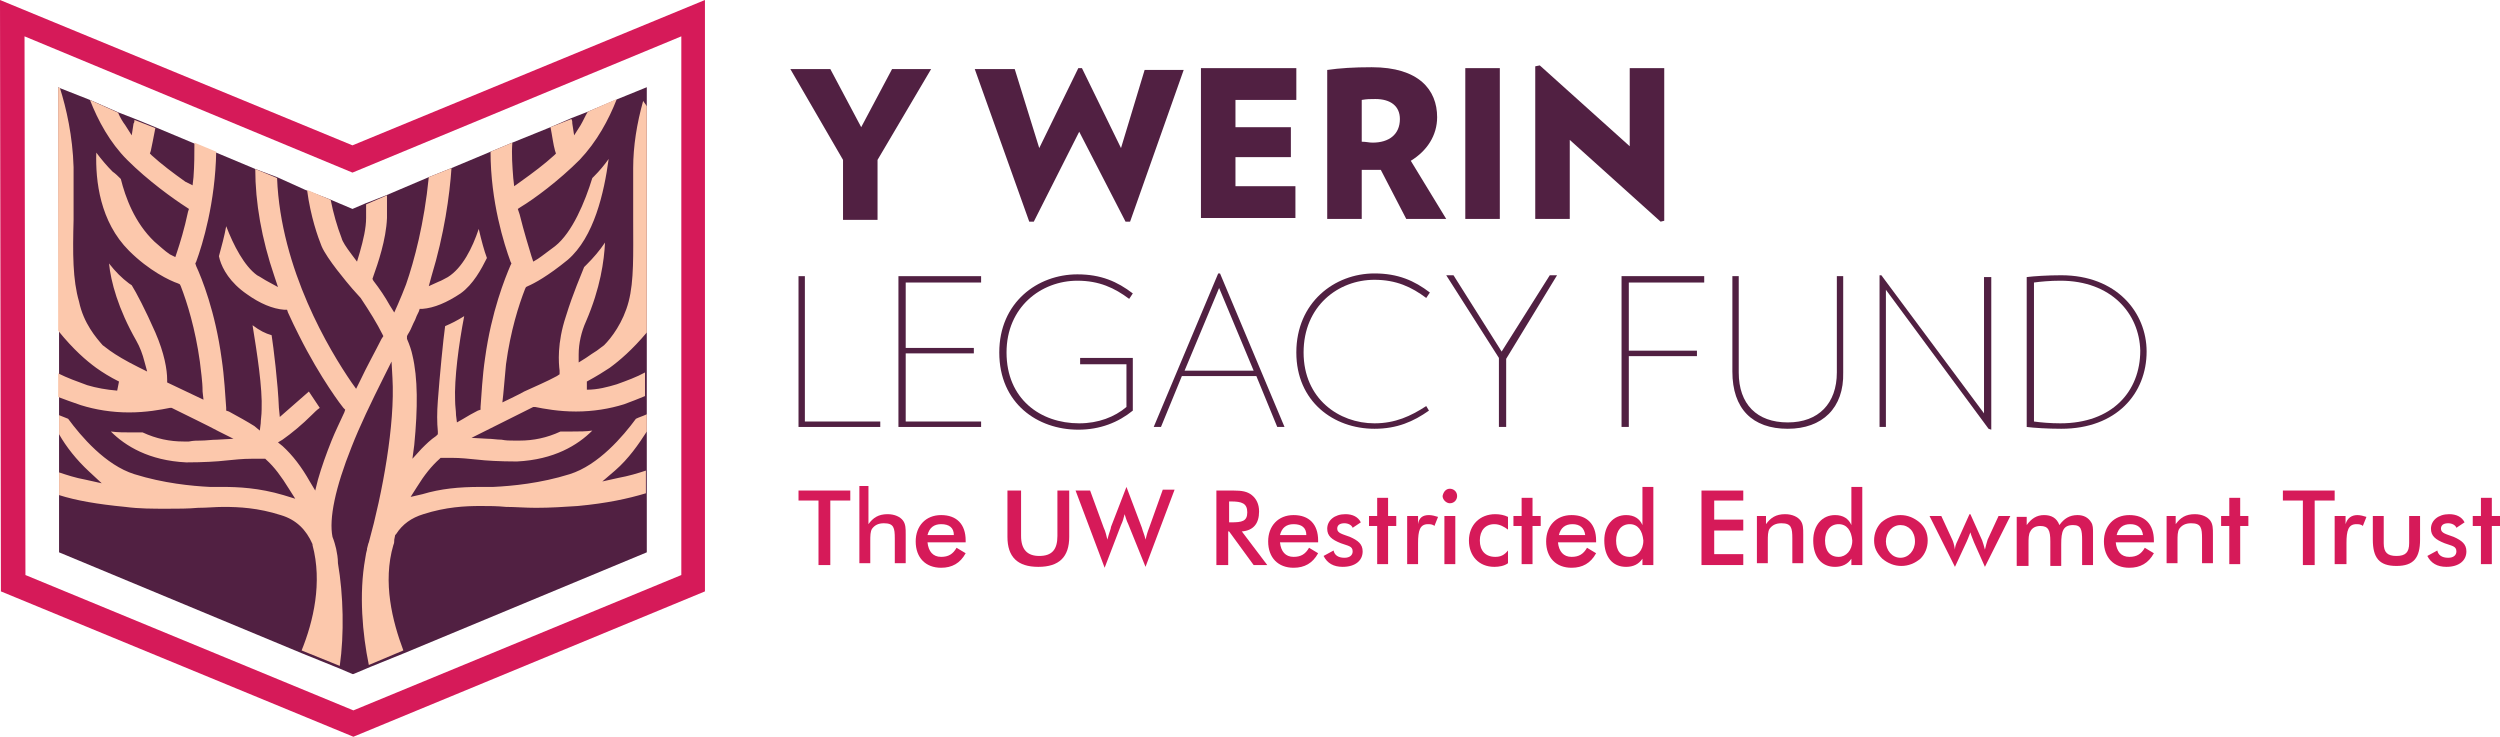 <?xml version="1.0" encoding="utf-8"?>
<!-- Generator: Adobe Illustrator 19.0.0, SVG Export Plug-In . SVG Version: 6.00 Build 0)  -->
<svg version="1.1" id="Layer_1" xmlns="http://www.w3.org/2000/svg" xmlns:xlink="http://www.w3.org/1999/xlink" x="0px" y="0px"
	 width="275.2px" height="81.1px" viewBox="0 0 275.2 81.1" style="enable-background:new 0 0 275.2 81.1;" xml:space="preserve">
<style type="text/css">
	.st0{fill:#512042;}
	.st1{fill:#D61A59;}
	.st2{fill:#FCC8AC;}
</style>
<g>
	<g>
		<path class="st0" d="M96.6,17.6v6.6h-3.8v-6.6l-5.8-10h4.4l3.4,6.4l3.4-6.4h4.3L96.6,17.6z"/>
		<path class="st0" d="M124.4,24.4l-0.5,0l-5.1-9.9l-5,9.9l-0.5,0l-6-16.8h4.4l2.7,8.7l4.3-8.8h0.4l4.3,8.8l2.6-8.6h4.3L124.4,24.4z
			"/>
		<path class="st0" d="M132.2,24.1V7.5h10.5v3.5H136v3h6.1v3.3H136v3.2h6.6v3.5H132.2z"/>
		<path class="st0" d="M154.8,24.1l-2.8-5.4c-0.2,0-0.4,0-0.7,0c-0.6,0-0.9,0-1.4,0v5.4h-3.8V7.7c1.4-0.2,2.9-0.3,4.9-0.3
			c5.2,0,7.2,2.5,7.2,5.5c0,2-1.1,3.7-2.9,4.8l3.9,6.4H154.8z M151.4,10.9c-0.6,0-0.9,0-1.5,0.1v4.6c0.5,0,0.8,0.1,1.2,0.1
			c1.8,0,3-0.9,3-2.6C154.1,11.7,153.1,10.9,151.4,10.9z"/>
		<path class="st0" d="M161.3,24.1V7.5h3.8v16.6H161.3z"/>
		<path class="st0" d="M182.8,24.4l-10-9v8.7h-3.8V7.3l0.5-0.1l9.9,8.9V7.5h3.8v16.8L182.8,24.4z"/>
	</g>
	<g>
		<path class="st1" d="M91.4,62.2h-1.3v-7.1h-2.2V54h5.7v1.1h-2.2V62.2z"/>
		<path class="st1" d="M94.5,53.5h1.1v4.2c0.5-0.7,1.1-1.1,2.1-1.1c0.8,0,1.4,0.3,1.7,0.7c0.3,0.4,0.3,0.9,0.3,1.5v3.2h-1.2v-2.7
			c0-1.2-0.1-1.7-1.2-1.7c-0.6,0-1,0.2-1.3,0.6c-0.2,0.3-0.2,0.8-0.2,1.4v2.4h-1.2V53.5z"/>
		<path class="st1" d="M102.1,59.7c0.1,1,0.6,1.6,1.5,1.6c0.8,0,1.3-0.3,1.7-1l1,0.6c-0.6,1.1-1.5,1.6-2.7,1.6
			c-1.7,0-2.8-1.1-2.8-2.9c0-1.7,1.1-2.9,2.8-2.9c1.7,0,2.7,1,2.7,2.8c0,0.1,0,0.2,0,0.2H102.1z M103.6,57.7c-0.8,0-1.3,0.4-1.5,1.2
			h2.9C105,58.1,104.5,57.7,103.6,57.7z"/>
		<path class="st1" d="M112.4,54v5c0,1.5,0.7,2.2,2,2.2c1.4,0,2-0.7,2-2.2v-5h1.3v5.1c0,2.2-1.1,3.3-3.4,3.3c-2.3,0-3.4-1.1-3.4-3.3
			V54H112.4z"/>
		<path class="st1" d="M120,54l1.5,4.1c0.2,0.4,0.3,0.9,0.4,1.3c0.2-0.8,0.4-1.2,0.4-1.4l1.7-4.4l1.7,4.5c0.1,0.4,0.3,0.8,0.4,1.3
			c0.1-0.4,0.2-0.8,0.4-1.3l1.5-4.2h1.3l-3.2,8.5l-1.9-4.7c-0.2-0.4-0.3-0.8-0.4-1.1c-0.1,0.4-0.2,0.8-0.4,1.2l-1.8,4.7l-3.2-8.5
			H120z"/>
		<path class="st1" d="M135.2,62.2h-1.3V54h1.9c0.9,0,1.5,0.1,2,0.5c0.5,0.4,0.8,1,0.8,1.8c0,1.3-0.6,2.1-1.9,2.2l2.8,3.7H138
			l-2.7-3.7h-0.1V62.2z M135.5,57.5c1.2,0,1.8-0.1,1.8-1.1c0-1-0.6-1.2-1.8-1.2h-0.2v2.3H135.5z"/>
		<path class="st1" d="M140.9,59.7c0.1,1,0.6,1.6,1.5,1.6c0.8,0,1.3-0.3,1.7-1l1,0.6c-0.6,1.1-1.5,1.6-2.7,1.6
			c-1.7,0-2.8-1.1-2.8-2.9c0-1.7,1.1-2.9,2.8-2.9c1.7,0,2.7,1,2.7,2.8c0,0.1,0,0.2,0,0.2H140.9z M142.4,57.7c-0.8,0-1.3,0.4-1.5,1.2
			h2.9C143.8,58.1,143.3,57.7,142.4,57.7z"/>
		<path class="st1" d="M146.8,60.6c0.1,0.5,0.5,0.8,1.2,0.8c0.6,0,0.9-0.3,0.9-0.7c0-0.6-0.5-0.6-1.3-0.9c-1-0.4-1.5-0.8-1.5-1.6
			c0-0.9,0.8-1.6,2-1.6c0.8,0,1.4,0.3,1.7,0.9l-0.9,0.6c-0.1-0.3-0.5-0.5-0.9-0.5c-0.5,0-0.8,0.2-0.8,0.6c0,0.5,0.6,0.6,1.4,0.9
			c0.9,0.4,1.4,0.8,1.4,1.6c0,1-0.8,1.7-2.2,1.7c-1,0-1.7-0.4-2.1-1.2L146.8,60.6z"/>
		<path class="st1" d="M151.6,57.9h-0.9v-1.1h0.9v-2h1.2v2h0.9v1.1h-0.9v4.2h-1.2V57.9z"/>
		<path class="st1" d="M157.3,56.7c0.3,0,0.7,0.1,1,0.2l-0.4,1c-0.2-0.2-0.5-0.2-0.7-0.2c-0.9,0-1.1,0.7-1.1,2.1v2.3h-1.2v-5.3h1.2
			v0.9C156.2,57,156.6,56.7,157.3,56.7z"/>
		<path class="st1" d="M159.6,53.8c0.4,0,0.8,0.3,0.8,0.8c0,0.4-0.3,0.8-0.8,0.8c-0.4,0-0.8-0.4-0.8-0.8
			C158.9,54.1,159.2,53.8,159.6,53.8z M159,56.8h1.2v5.3H159V56.8z"/>
		<path class="st1" d="M164.5,57.7c-1,0-1.6,0.7-1.6,1.8c0,1.1,0.6,1.8,1.7,1.8c0.6,0,1-0.2,1.4-0.7V62c-0.4,0.3-1,0.4-1.5,0.4
			c-1.7,0-2.8-1.2-2.8-2.9c0-1.7,1.2-2.9,2.9-2.9c0.5,0,1,0.1,1.4,0.3v1.4C165.6,58,165.1,57.7,164.5,57.7z"/>
		<path class="st1" d="M167.5,57.9h-0.9v-1.1h0.9v-2h1.2v2h0.9v1.1h-0.9v4.2h-1.2V57.9z"/>
		<path class="st1" d="M171.5,59.7c0.1,1,0.6,1.6,1.5,1.6c0.8,0,1.3-0.3,1.7-1l1,0.6c-0.6,1.1-1.5,1.6-2.7,1.6
			c-1.7,0-2.8-1.1-2.8-2.9c0-1.7,1.1-2.9,2.8-2.9c1.7,0,2.7,1,2.7,2.8c0,0.1,0,0.2,0,0.2H171.5z M173.1,57.7c-0.8,0-1.3,0.4-1.5,1.2
			h2.9C174.4,58.1,173.9,57.7,173.1,57.7z"/>
		<path class="st1" d="M182,53.5v8.7h-1.2v-0.7c-0.4,0.6-1,0.9-1.8,0.9c-1.5,0-2.4-1.1-2.4-2.9c0-1.7,1-2.8,2.4-2.8
			c0.9,0,1.5,0.4,1.8,1.1v-4.2H182z M179.4,57.7c-0.9,0-1.5,0.7-1.5,1.8c0,1.1,0.5,1.8,1.5,1.8c0.8,0,1.5-0.7,1.5-1.8
			C180.8,58.4,180.3,57.7,179.4,57.7z"/>
		<path class="st1" d="M187.3,54h4.6v1.1h-3.2v2.1h3.2v1.2h-3.2V61h3.2v1.2h-4.6V54z"/>
		<path class="st1" d="M193.3,56.8h1.1v0.9c0.5-0.7,1.1-1.1,2.1-1.1c0.8,0,1.4,0.3,1.7,0.7c0.3,0.4,0.3,0.9,0.3,1.5v3.2h-1.2v-2.7
			c0-1.2-0.1-1.7-1.2-1.7c-0.6,0-1,0.2-1.3,0.6c-0.2,0.3-0.2,0.8-0.2,1.4v2.4h-1.2V56.8z"/>
		<path class="st1" d="M205,53.5v8.7h-1.2v-0.7c-0.4,0.6-1,0.9-1.8,0.9c-1.5,0-2.4-1.1-2.4-2.9c0-1.7,1-2.8,2.4-2.8
			c0.9,0,1.5,0.4,1.8,1.1v-4.2H205z M202.4,57.7c-0.9,0-1.5,0.7-1.5,1.8c0,1.1,0.5,1.8,1.5,1.8c0.8,0,1.5-0.7,1.5-1.8
			C203.8,58.4,203.3,57.7,202.4,57.7z"/>
		<path class="st1" d="M207.1,57.5c0.6-0.5,1.3-0.8,2.1-0.8c0.8,0,1.5,0.3,2.1,0.8c0.6,0.5,0.9,1.2,0.9,2c0,0.8-0.3,1.5-0.8,2
			c-0.6,0.5-1.3,0.8-2.1,0.8c-0.8,0-1.5-0.3-2.1-0.8c-0.6-0.6-0.9-1.2-0.9-2C206.3,58.7,206.6,58,207.1,57.5z M209.2,57.8
			c-0.9,0-1.6,0.8-1.6,1.8c0,1,0.7,1.8,1.6,1.8c0.9,0,1.6-0.8,1.6-1.8C210.8,58.5,210.1,57.8,209.2,57.8z"/>
		<path class="st1" d="M217.3,59.7c-0.1-0.3-0.3-0.7-0.4-1.1c-0.2,0.5-0.3,0.8-0.4,1l-1.3,2.8l-2.8-5.6h1.3l1.2,2.6
			c0.1,0.2,0.2,0.5,0.3,1.1c0-0.3,0.1-0.6,0.3-1l1.3-2.9h0.1l1.3,2.9c0.1,0.3,0.2,0.6,0.3,1c0.1-0.4,0.2-0.8,0.3-1.1l1.2-2.6h1.3
			l-2.8,5.6L217.3,59.7z"/>
		<path class="st1" d="M222,62.2v-5.3h1.1v0.9c0.5-0.7,1.1-1.1,1.9-1.1c0.8,0,1.4,0.3,1.7,1.1c0.5-0.7,1.1-1.1,2-1.1
			c0.7,0,1.2,0.3,1.5,0.8c0.2,0.3,0.2,0.7,0.2,1.1c0,0.1,0,0.3,0,0.4v3.2h-1.2v-2.7c0-1.2-0.1-1.7-1-1.7c-1.1,0-1.3,0.7-1.3,2.1v2.4
			h-1.2v-2.7c0-1.2-0.2-1.7-1.1-1.7c-0.5,0-0.9,0.2-1.1,0.6c-0.2,0.3-0.2,0.8-0.2,1.4v2.4H222z"/>
		<path class="st1" d="M232.9,59.7c0.1,1,0.6,1.6,1.5,1.6c0.8,0,1.3-0.3,1.7-1l1,0.6c-0.6,1.1-1.5,1.6-2.7,1.6
			c-1.7,0-2.8-1.1-2.8-2.9c0-1.7,1.1-2.9,2.8-2.9c1.7,0,2.7,1,2.7,2.8c0,0.1,0,0.2,0,0.2H232.9z M234.5,57.7c-0.8,0-1.3,0.4-1.5,1.2
			h2.9C235.8,58.1,235.3,57.7,234.5,57.7z"/>
		<path class="st1" d="M238.4,56.8h1.1v0.9c0.5-0.7,1.1-1.1,2.1-1.1c0.8,0,1.4,0.3,1.7,0.7c0.3,0.4,0.3,0.9,0.3,1.5v3.2h-1.2v-2.7
			c0-1.2-0.1-1.7-1.2-1.7c-0.6,0-1,0.2-1.3,0.6c-0.2,0.3-0.2,0.8-0.2,1.4v2.4h-1.2V56.8z"/>
		<path class="st1" d="M245.4,57.9h-0.9v-1.1h0.9v-2h1.2v2h0.9v1.1h-0.9v4.2h-1.2V57.9z"/>
		<path class="st1" d="M254.8,62.2h-1.3v-7.1h-2.2V54h5.7v1.1h-2.2V62.2z"/>
		<path class="st1" d="M259.5,56.7c0.3,0,0.7,0.1,1,0.2l-0.4,1c-0.2-0.2-0.5-0.2-0.7-0.2c-0.9,0-1.1,0.7-1.1,2.1v2.3H257v-5.3h1.2
			v0.9C258.4,57,258.9,56.7,259.5,56.7z"/>
		<path class="st1" d="M262.4,59.8c0,1,0.4,1.4,1.4,1.4c1,0,1.4-0.4,1.4-1.4v-3h1.2v2.6c0,2-0.7,2.9-2.6,2.9c-1.9,0-2.6-0.9-2.6-2.9
			v-2.6h1.2V59.8z"/>
		<path class="st1" d="M268.3,60.6c0.1,0.5,0.5,0.8,1.2,0.8c0.6,0,0.9-0.3,0.9-0.7c0-0.6-0.5-0.6-1.3-0.9c-1-0.4-1.5-0.8-1.5-1.6
			c0-0.9,0.8-1.6,2-1.6c0.8,0,1.4,0.3,1.7,0.9l-0.9,0.6c-0.1-0.3-0.5-0.5-0.9-0.5c-0.5,0-0.8,0.2-0.8,0.6c0,0.5,0.6,0.6,1.4,0.9
			c0.9,0.4,1.4,0.8,1.4,1.6c0,1-0.8,1.7-2.2,1.7c-1,0-1.7-0.4-2.1-1.2L268.3,60.6z"/>
		<path class="st1" d="M273.1,57.9h-0.9v-1.1h0.9v-2h1.2v2h0.9v1.1h-0.9v4.2h-1.2V57.9z"/>
	</g>
	<polygon class="st0" points="71.2,9.6 71.2,11.6 71.2,36.5 71.2,52.1 71.2,54.6 71.2,60.8 44.5,71.9 40.8,73.4 38.9,74.2 
		38.9,74.2 38.8,74.2 38.8,74.2 38.8,74.2 37.4,73.6 33.2,71.9 6.5,60.8 6.5,54.6 6.5,52.1 6.5,47.9 6.5,43.6 6.5,41 6.5,36.4 
		6.4,9.6 6.6,9.7 9.9,11 13.1,12.4 14.9,13.1 17.1,14 21.4,15.8 23.8,16.8 28.1,18.6 30.5,19.5 33.6,20.9 36.2,21.9 38.8,23 
		40.2,22.4 42.5,21.5 47.2,19.5 49.7,18.5 54,16.7 56.4,15.7 60.6,14 62.9,13 64.7,12.3 68,10.9 	"/>
	<path class="st1" d="M38.9,81.1l-38.8-16L0,0l38.8,16L77.6,0l0,65.1L38.9,81.1z M2.8,63.3l36.1,14.9l36.1-14.9l0-59.3L38.8,19
		L2.7,4L2.8,63.3z"/>
	<path class="st2" d="M64.7,12.3c-0.3,0.5-0.5,1-0.8,1.5l-0.7,1.1l-0.2-1.3c0-0.2,0-0.3-0.1-0.5L60.6,14c0.2,1,0.3,1.9,0.5,2.6
		l0.1,0.3L61,17.1c-1.1,1-2.3,1.9-3.7,2.9l-0.7,0.5l-0.1-0.9c-0.1-1.3-0.2-2.6-0.1-3.9l-2.4,1c0,5.5,1.5,10.2,2.2,12.1l0.1,0.2
		l-0.1,0.2c-0.6,1.4-2.1,5.1-2.8,10.2c-0.3,2-0.4,4.1-0.5,5.4l0,0.3l-0.3,0.1c-0.6,0.3-1.1,0.6-1.6,0.9l-0.7,0.4l-0.1-0.8
		c0-0.5-0.1-1-0.1-1.6c-0.1-2.4,0.4-6.2,1-9.3c-0.8,0.5-1.4,0.8-2.1,1.1c-0.2,1.4-0.6,5.5-0.8,8.2c-0.1,1.3-0.1,2.4,0,3.4l0,0.3
		L48,48c-0.6,0.4-1.1,0.9-1.6,1.4l-1,1.1l0.2-1.5c0.4-4.1,0.4-7.4-0.2-9.9c-0.1-0.5-0.3-1.1-0.6-1.8l0-0.3l0.1-0.2
		c0.2-0.3,0.4-0.7,0.6-1.2l0.2-0.4c0.1-0.3,0.2-0.5,0.4-0.9l0.1-0.3l0.3,0c1.3-0.1,2.7-0.7,4.2-1.7c1.4-1,2.3-2.7,2.9-3.9
		c-0.3-0.8-0.6-1.9-0.9-3.2c-0.7,2.1-1.8,4.3-3.4,5.3c-0.4,0.2-0.7,0.4-1,0.5l-1.1,0.5l0.3-1.1c1.4-4.6,2-8.9,2.2-11.9l-2.5,1
		c-0.5,5.1-1.6,9.2-2.5,11.8c-0.3,0.8-0.6,1.5-0.9,2.2l-0.4,0.9l-0.5-0.8c-0.5-0.9-1.1-1.8-1.8-2.7L41,30.7l0.1-0.3
		c0.5-1.4,1.4-4,1.5-6.4c0-0.8,0-1.7,0-2.5l-2.3,1c0,0.6,0,1.1,0,1.5c0,1.1-0.3,2.4-0.7,3.8l-0.3,1l-0.6-0.8c-0.6-0.8-1-1.4-1.1-1.8
		c-0.5-1.3-0.9-2.7-1.2-4.2l-2.6-1.1c0.4,3,1.2,5.2,1.6,6.2c0.6,1.4,2.8,4,3.4,4.7l0.9,1c1,1.5,1.8,2.8,2.4,4l0.1,0.2L42,37.3
		c-0.7,1.4-1.6,3-2.4,4.7l-0.4,0.8l-0.5-0.7c-2.4-3.5-7.8-12.4-8.2-22.5l-2.4-1c0,3.7,0.7,7.7,2.1,11.8l0.4,1.2l-1.1-0.6
		c-0.4-0.2-0.8-0.5-1.2-0.7c-1.4-1-2.6-3.3-3.4-5.4c-0.2,1.1-0.5,2.2-0.8,3.3l0.1,0.4c0.3,1,1.1,2.5,3,3.8c1.4,1,2.8,1.6,4.1,1.7
		l0.3,0l0.1,0.3c0.4,0.9,0.8,1.7,1.2,2.5c2.4,4.8,4.8,7.9,4.9,8l0.2,0.2l-0.1,0.3c-0.5,1.1-1,2.1-1.4,3.1c-0.6,1.5-1.1,2.9-1.5,4.3
		L34.7,54l-0.6-1c-0.9-1.6-1.9-2.9-3-3.9l-0.5-0.4l0.5-0.3c1-0.7,2.2-1.7,3.2-2.7c0.3-0.3,0.6-0.6,0.9-0.8c-0.4-0.6-0.8-1.2-1.2-1.8
		c-0.8,0.7-1.6,1.4-2.4,2.1l-0.8,0.7l-0.1-1c-0.1-2.7-0.6-6.7-0.8-8c-0.7-0.2-1.3-0.5-2.1-1.1c0.5,3.1,1.1,6.9,1,9.3
		c0,0.6-0.1,1.1-0.1,1.5l-0.1,0.8L28,46.9c-0.8-0.5-1.7-1-2.8-1.6l-0.3-0.1l0-0.3c-0.1-1.3-0.2-3.4-0.5-5.4
		c-0.7-5.2-2.2-8.9-2.8-10.2L21.5,29l0.1-0.2c0.7-1.9,2.1-6.5,2.2-12.1l-2.4-1c0,1.2,0,2.5-0.1,3.8l-0.1,0.9L20.4,20
		c-1.4-1-2.6-1.9-3.7-2.9l-0.2-0.2l0.1-0.3c0.1-0.5,0.3-1.4,0.5-2.5l-2.3-0.9c0,0.1,0,0.3-0.1,0.4l-0.2,1.3l-0.7-1.1
		c-0.3-0.4-0.6-0.9-0.8-1.4L9.9,11c0.9,2.3,2.2,4.7,4.1,6.6c2.3,2.3,5.1,4.3,6.5,5.2l0.3,0.2l-0.1,0.3c-0.4,1.9-0.9,3.5-1.2,4.4
		l-0.2,0.6L18.7,28c-0.6-0.4-1.1-0.9-1.7-1.4c-2.2-2.1-3.2-4.9-3.7-6.9c-0.3-0.3-0.6-0.6-0.9-0.8c-0.6-0.6-1.2-1.3-1.8-2.1
		c-0.1,3.1,0.4,7.6,3.6,10.8c2.2,2.2,4.5,3.3,5.4,3.6l0.2,0.1l0.1,0.2c0.7,1.8,1.6,4.7,2.1,8.3c0.1,1,0.3,2.1,0.3,3.3l0.1,0.9
		l-4-1.9l0-0.3c0-1.1-0.3-2.9-1.3-5.2c-1.1-2.5-2.1-4.4-2.6-5.2l-0.3-0.2c-0.8-0.6-1.5-1.3-2.2-2.2c0.2,2,1,5,3,8.5
		c0.4,0.7,0.7,1.5,0.9,2.3l0.3,1.1l-1-0.5c-1.4-0.7-2.4-1.3-3.1-1.8c-0.3-0.2-0.5-0.4-0.8-0.6c-0.7-0.8-2.1-2.4-2.6-4.8
		C8,30.8,8,27.9,8.1,24.2c0-1.8,0-3.7,0-5.8C8,15,7.3,11.9,6.6,9.7L6.4,9.6l0,26.8c1.7,2.1,3.1,3.3,4.2,4.1c0.7,0.5,1.5,1,2.5,1.5
		L12.9,43c-1.2-0.1-2.3-0.3-3.3-0.6c-1.1-0.4-2.2-0.8-3.2-1.3l0,2.6C7.2,44,8,44.3,8.9,44.6c1.6,0.5,3.4,0.8,5.3,0.8
		c1.9,0,3.5-0.3,4.5-0.5l0.2,0l0.2,0.1c1.8,0.9,3.5,1.7,5,2.5l1.6,0.8l-1.8,0.1c-0.6,0-1.2,0.1-1.8,0.1c-0.4,0-0.8,0-1.3,0.1
		c-0.2,0-0.4,0-0.6,0c-1.5,0-3-0.3-4.5-1c-0.4,0-0.9,0-1.3,0c-0.7,0-1.5,0-2.2-0.1c1.6,1.6,4.2,3.2,8.3,3.4c1.8,0,3.5-0.1,4.3-0.2
		c1-0.1,1.9-0.2,2.9-0.2c0.4,0,0.8,0,1.3,0l0.2,0l0.1,0.1c0.9,0.8,1.7,1.9,2.5,3.2l0.7,1.1l-1.3-0.4c-2.7-0.8-5-0.9-6.7-0.9
		c-0.5,0-0.9,0-1.4,0c-2-0.1-5.1-0.4-8.3-1.4c-3.2-1-5.9-4.2-7.3-6.1c-0.3-0.1-0.7-0.3-1-0.4v2.1c0.8,1.4,1.9,2.8,3.3,4.1l1.4,1.3
		l-1.8-0.4c-1.1-0.2-2-0.5-2.9-0.8v2.5c1.9,0.6,4.2,1,7.3,1.3c1.5,0.2,3,0.2,4.6,0.2c1.2,0,2.3,0,3.4-0.1c1,0,1.9-0.1,2.8-0.1
		c1.7,0,3.8,0.1,6.3,0.9c1.7,0.5,2.8,1.6,3.5,3.2l0,0.1c1.1,4.1,0.1,8.4-1.2,11.6l4.2,1.7c0.5-3.5,0.4-7.8-0.2-11.3
		c0-0.6-0.1-1.1-0.2-1.6c-0.1-0.4-0.2-0.8-0.4-1.3c-0.4-2,0.3-5.4,2.1-9.9c0.9-2.3,2.1-4.8,3.6-7.8l0.8-1.6l0.1,1.8
		c0.3,5.1-1.1,12.7-2.6,18.1c-0.1,0.2-0.1,0.4-0.2,0.7l0,0.1l-0.1,0.4l-0.1,0.6c-0.7,3.9-0.3,8.3,0.4,11.7l3.8-1.6
		c-1.2-3.2-2.3-7.5-1.1-11.6c0.1-0.2,0.1-0.4,0.1-0.6l0.1-0.5l0.1-0.1c0.7-1.1,1.7-1.8,3-2.2c2.5-0.8,4.6-0.9,6.3-0.9
		c0.9,0,1.8,0,2.8,0.1c1,0,2.1,0.1,3.3,0.1c1.6,0,3.1-0.1,4.6-0.2c3.2-0.3,5.5-0.8,7.5-1.4l0-2.5c-0.9,0.3-1.9,0.6-3,0.8l-1.8,0.4
		l1.4-1.2c1.5-1.3,2.6-2.9,3.5-4.3v-1.9c-0.4,0.2-0.8,0.3-1.2,0.5c-1.4,1.9-4.1,5.1-7.3,6.1c-3.2,1-6.3,1.3-8.4,1.4
		c-0.4,0-0.9,0-1.4,0c-2.4,0-4.4,0.2-6.4,0.8l-1.3,0.3l0.7-1.1c0.8-1.3,1.6-2.3,2.5-3.1l0.1-0.1l0.2,0c0.3,0,0.7,0,1,0
		c1,0,1.9,0.1,2.9,0.2c0.8,0.1,2.4,0.2,4.3,0.2c4.1-0.2,6.7-1.8,8.3-3.4c-0.7,0.1-1.4,0.1-2.2,0.1c-0.4,0-0.9,0-1.3,0
		c-1.5,0.7-3,1-4.5,1c-0.2,0-0.4,0-0.6,0c-0.5,0-0.9,0-1.4-0.1c-0.5,0-1-0.1-1.5-0.1l-1.8-0.1l1.6-0.8c1.6-0.8,3.4-1.7,5-2.5
		l0.2-0.1l0.2,0c1,0.2,2.6,0.5,4.5,0.5c1.9,0,3.7-0.3,5.3-0.8c0.8-0.3,1.6-0.6,2.3-0.9v-2.6c-0.9,0.5-2,0.9-3.1,1.3
		c-1,0.3-2.1,0.6-3.3,0.6L64.6,42c1.1-0.6,1.9-1.1,2.5-1.5c1.1-0.8,2.5-2,4.1-3.9l0-24.9c-0.1-0.2-0.3-0.4-0.4-0.6
		c-0.7,2.5-1.1,5-1.1,7.4c0,2.1,0,4.2,0,5.8c0,3.7,0.1,6.6-0.5,8.9c-0.6,2.3-1.9,4-2.7,4.8c-0.3,0.2-0.5,0.4-0.8,0.6
		c-0.3,0.2-0.8,0.5-1.2,0.8l-0.8,0.5v-0.9c0-1.2,0.3-2.5,0.8-3.6c1.6-3.7,2-6.7,2.1-8.7c-0.6,0.9-1.3,1.7-2,2.4l-0.3,0.3
		c-0.3,0.8-1.2,2.8-2,5.4c-1,3-0.8,5.2-0.7,6l0,0.4l-0.3,0.2c-1.1,0.6-2.3,1.1-3.6,1.7c-0.5,0.3-2.4,1.2-2.4,1.2l0.1-0.9
		c0.1-1.2,0.2-2.3,0.3-3.3c0.5-3.7,1.4-6.5,2.1-8.3l0.1-0.2l0.2-0.1c0.7-0.3,2.2-1.1,4.4-2.9c2.9-2.5,4-7.4,4.5-11.1
		c-0.5,0.7-1,1.3-1.6,1.9l-0.2,0.2c-0.8,2.6-2.2,6-4.1,7.5c-0.7,0.5-1.3,1-1.9,1.4l-0.5,0.3l-0.2-0.6c-0.3-1-0.8-2.6-1.3-4.6L57,23
		l0.3-0.2c1.5-0.9,4.2-2.9,6.5-5.2c1.9-2,3.2-4.4,4.1-6.7L64.7,12.3z"/>
	<g>
		<path class="st0" d="M87.9,47V30.4h0.7v16h8.3V47H87.9z"/>
		<path class="st0" d="M98.9,47V30.4h9.1v0.7h-8.3v7.2h7.5v0.6h-7.5v7.5h8.3V47H98.9z"/>
		<path class="st0" d="M124.7,39.5v5.7c-1.6,1.3-3.6,2.1-6,2.1c-4.5,0-8.7-2.9-8.7-8.5c0-5.5,4.2-8.6,8.6-8.6c2.6,0,4.4,0.8,6.1,2.1
			l-0.4,0.6c-1.6-1.2-3.3-2-5.7-2c-4,0-7.8,2.9-7.8,7.9c0,5.1,3.7,7.8,8,7.8c2.1,0,3.9-0.7,5.2-1.8v-4.7h-5.1v-0.7H124.7z"/>
		<path class="st0" d="M140.6,47l-2.3-5.6h-8.2l-2.3,5.6H127l7.1-16.9h0.2l7.1,16.9H140.6z M134.2,31.7l-3.8,9.1h7.6L134.2,31.7z"/>
		<path class="st0" d="M151.3,47.2c-4.5,0-8.6-3-8.6-8.4c0-5.5,4.2-8.7,8.6-8.7c2.6,0,4.4,0.8,6.1,2.1l-0.4,0.6
			c-1.6-1.2-3.3-2-5.7-2c-4,0-7.8,2.9-7.8,8c0,5.1,3.9,7.8,7.8,7.8c2.3,0,4-0.8,5.7-1.9l0.3,0.5C155.6,46.4,153.8,47.2,151.3,47.2z"
			/>
		<path class="st0" d="M165.8,39.5V47H165v-7.6l-5.8-9.1h0.8l5.3,8.4l5.3-8.4h0.8L165.8,39.5z"/>
		<path class="st0" d="M179.3,31.1v7.5h7.5v0.6h-7.5V47h-0.8V30.4h9.1v0.7H179.3z"/>
		<path class="st0" d="M196.8,47.2c-3.9,0-6.1-2.2-6.1-6.3V30.4h0.7V41c0,3.5,2,5.5,5.4,5.5c3.4,0,5.4-2.1,5.4-5.5V30.4h0.7V41
			C203,44.9,200.6,47.2,196.8,47.2z"/>
		<path class="st0" d="M218.9,47.2l-11.3-15.3V47h-0.7V30.3l0.2,0l11.3,15.2v-15h0.8v16.8L218.9,47.2z"/>
		<path class="st0" d="M226.9,47.2c-1.5,0-3-0.1-3.8-0.2V30.5c0.8-0.1,2.3-0.2,3.8-0.2c6.1,0,9.4,4.1,9.4,8.4
			C236.3,43.3,233,47.2,226.9,47.2z M226.8,30.9c-1.1,0-2.2,0.1-2.9,0.2v15.3c0.7,0.1,1.8,0.2,2.9,0.2c5.7,0,8.8-3.5,8.8-8
			C235.5,34.5,232.4,30.9,226.8,30.9z"/>
	</g>
</g>
</svg>
